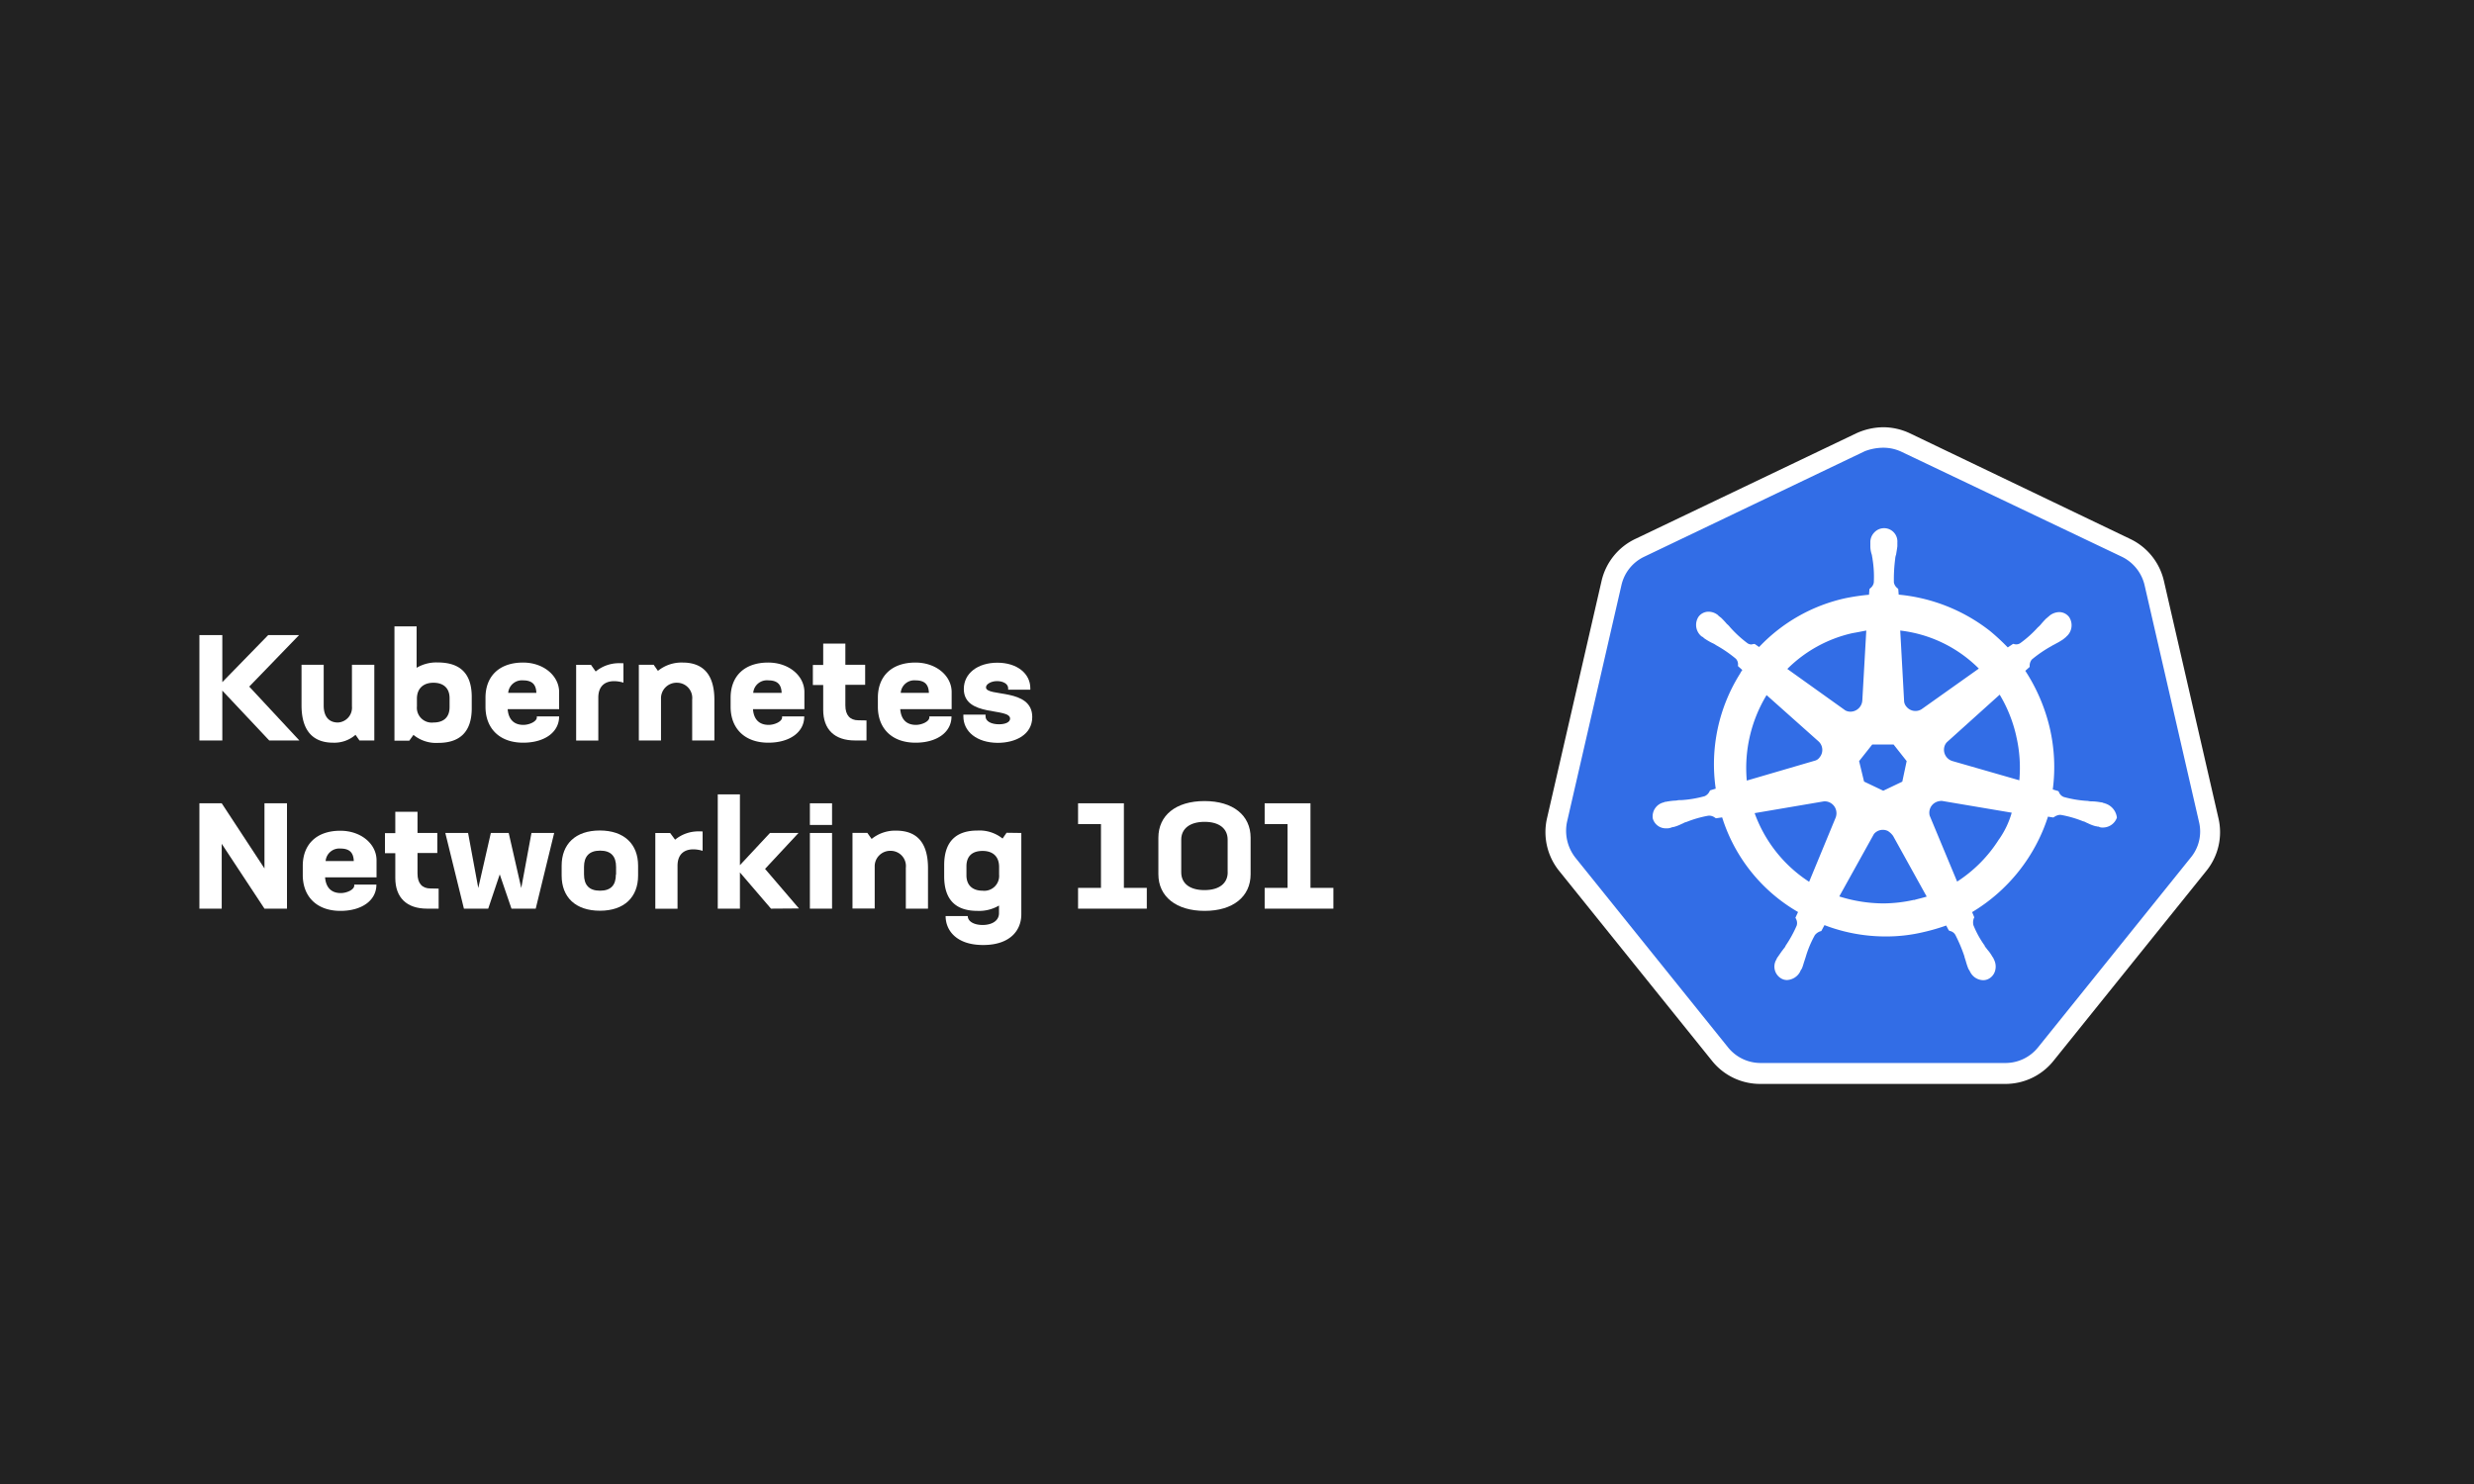 <svg viewBox="0 0 500 300" xmlns="http://www.w3.org/2000/svg"><defs><style>.cls-1{fill:#222;}.cls-2{fill:#326de6;}.cls-3{fill:#fff;}</style></defs><g id="_Layer_"><rect height="302" width="502" y="-1" x="-1" class="cls-1"></rect><path d="M355.84,217a10.4,10.4,0,0,1-8.2-4l-30.85-38.35a10.34,10.34,0,0,1-2-9l11-47.86a10.42,10.42,0,0,1,5.73-7.14l44.61-21.34a10.54,10.54,0,0,1,9.17,0l44.6,21.25a10.42,10.42,0,0,1,5.73,7.14l11,47.86a10.66,10.66,0,0,1-2,9L413.76,213a10.68,10.68,0,0,1-8.2,4l-49.72.09Z" class="cls-2"></path><path d="M380.61,90.51a8.62,8.62,0,0,1,3.62.79l44.6,21.25a8.56,8.56,0,0,1,4.59,5.73l11,47.86a8.25,8.25,0,0,1-1.67,7.23l-30.85,38.35a8.43,8.43,0,0,1-6.61,3.17H355.84a8.43,8.43,0,0,1-6.61-3.17l-30.85-38.35a8.81,8.81,0,0,1-1.68-7.23l11-47.86a8.41,8.41,0,0,1,4.59-5.73l44.6-21.34a10.65,10.65,0,0,1,3.7-.7Zm0-4.14h0a13.36,13.36,0,0,0-5.46,1.23l-44.61,21.33a12.5,12.5,0,0,0-6.87,8.55l-11,47.87a12.49,12.49,0,0,0,2.47,10.75L346,214.45a12.43,12.43,0,0,0,9.78,4.67h49.46a12.43,12.43,0,0,0,9.78-4.67l30.85-38.35a12.42,12.42,0,0,0,2.47-10.75l-11-47.87a12.5,12.5,0,0,0-6.87-8.55L386,87.6a12.68,12.68,0,0,0-5.38-1.23Z" class="cls-3"></path><path d="M425.31,162.35h-.09c-.09,0-.18,0-.18-.09-.18,0-.35-.08-.53-.08a11.62,11.62,0,0,0-1.67-.18,3.2,3.2,0,0,1-.88-.09h-.09a22.91,22.91,0,0,1-4.76-.79,1.71,1.71,0,0,1-1-1c0-.09-.09-.09-.09-.18h0l-1.15-.35a34.84,34.84,0,0,0-.61-12.43,36.46,36.46,0,0,0-4.94-11.55l.88-.79v-.18a2,2,0,0,1,.44-1.32,25.7,25.7,0,0,1,4-2.73h0c.26-.18.53-.27.79-.44a14.62,14.62,0,0,0,1.5-.88,5.54,5.54,0,0,0,.44-.36c.09-.08.18-.08.18-.17h0a3,3,0,0,0,.62-4,2.52,2.52,0,0,0-2-1,3.28,3.28,0,0,0-1.94.71h0l-.18.17c-.17.09-.26.27-.44.35a15.89,15.89,0,0,0-1.14,1.24,4.53,4.53,0,0,1-.62.62h0a22.42,22.42,0,0,1-3.53,3.17,1.38,1.38,0,0,1-.79.26,1.23,1.23,0,0,1-.53-.08h-.18l-1.05.7a43.65,43.65,0,0,0-3.62-3.35,35.25,35.25,0,0,0-18.42-7.32l-.09-1.14-.18-.18a1.86,1.86,0,0,1-.7-1.14,31.44,31.44,0,0,1,.26-4.76V113a3,3,0,0,1,.18-.88c.09-.53.18-1.06.26-1.68v-.79h0a2.69,2.69,0,0,0-4.67-2,2.8,2.8,0,0,0-.79,2h0v.7a5.33,5.33,0,0,0,.26,1.68c.09.26.09.53.18.88V113a22.24,22.24,0,0,1,.26,4.76,1.79,1.79,0,0,1-.7,1.14l-.18.18h0l-.09,1.15a43.72,43.72,0,0,0-4.76.7,34,34,0,0,0-17.45,9.87l-.88-.61h-.18c-.17,0-.35.09-.53.09a1.39,1.39,0,0,1-.79-.27,23.4,23.4,0,0,1-3.53-3.26h0a3.93,3.93,0,0,0-.61-.62,16.17,16.17,0,0,0-1.15-1.23c-.09-.09-.26-.18-.44-.35s-.18-.09-.18-.18h0a3.08,3.08,0,0,0-1.94-.71,2.52,2.52,0,0,0-2,1,3,3,0,0,0,.61,4h0c.09,0,.09.09.18.09s.26.26.44.35a13,13,0,0,0,1.5.88,3.91,3.91,0,0,1,.79.44h0a25.7,25.7,0,0,1,4,2.74,1.62,1.62,0,0,1,.44,1.32v.18h0l.88.79a3.37,3.37,0,0,0-.44.7,34.38,34.38,0,0,0-4.94,23.28l-1.14.35c0,.09-.09.09-.09.17a2,2,0,0,1-1,1,22.5,22.5,0,0,1-4.76.8h-.09a3,3,0,0,0-.88.09,11.53,11.53,0,0,0-1.67.17c-.18,0-.36.09-.53.09a.33.33,0,0,0-.27.09h0a2.9,2.9,0,0,0-2.29,3.26,2.73,2.73,0,0,0,2.82,2,1.93,1.93,0,0,0,.71-.09h0c.09,0,.17,0,.17-.09.18,0,.36-.09.53-.09a8.33,8.33,0,0,0,1.59-.61c.26-.09.53-.27.79-.36h.09a22.36,22.36,0,0,1,4.58-1.32h.18a2,2,0,0,1,1.15.44c.08,0,.08.09.17.09h0l1.24-.18a33.76,33.76,0,0,0,15.34,19.13l-.53,1.15c0,.09.08.09.08.17a1.79,1.79,0,0,1,.18,1.41,24.68,24.68,0,0,1-2.29,4.15v.09c-.18.26-.35.44-.53.7-.35.44-.62.88-1,1.41a1.76,1.76,0,0,0-.26.44.31.31,0,0,1-.09.18h0a2.78,2.78,0,0,0,1.14,3.79,2.33,2.33,0,0,0,1.06.26,3.17,3.17,0,0,0,2.65-1.67h0a.33.33,0,0,1,.08-.18,2.11,2.11,0,0,1,.27-.44c.26-.62.35-1.06.53-1.58l.26-.8h0a21.28,21.28,0,0,1,1.85-4.41,2.39,2.39,0,0,1,1.15-.79c.09,0,.09,0,.18-.09h0l.61-1.14a34.41,34.41,0,0,0,12.34,2.29,32.35,32.35,0,0,0,7.67-.88,40.45,40.45,0,0,0,4.59-1.33l.53,1c.08,0,.08,0,.17.09a1.65,1.65,0,0,1,1.15.8,31,31,0,0,1,1.85,4.4v.09l.26.8a12.75,12.75,0,0,0,.53,1.58c.09.18.18.27.27.44a.31.31,0,0,0,.09.18h0a3,3,0,0,0,2.64,1.67,2.33,2.33,0,0,0,1.06-.26,2.64,2.64,0,0,0,1.32-1.59A3.12,3.12,0,0,0,403,194h0c0-.09-.08-.09-.08-.18a2.11,2.11,0,0,0-.27-.44,7.82,7.82,0,0,0-1-1.41c-.18-.26-.35-.44-.53-.7v-.09a19.6,19.6,0,0,1-2.29-4.15,2.42,2.42,0,0,1,.09-1.41c0-.08.09-.08.09-.17h0l-.44-1.06a35,35,0,0,0,15.33-19.3l1.06.17c.09,0,.09-.09.18-.09a2.3,2.3,0,0,1,1.14-.44h.18a22.19,22.19,0,0,1,4.58,1.32h.09c.27.09.53.27.8.36a8.23,8.23,0,0,0,1.58.61c.18,0,.36.09.53.09a.33.33,0,0,1,.27.09h0a1.88,1.88,0,0,0,.7.09,3,3,0,0,0,2.82-2,3.39,3.39,0,0,0-2.55-2.91ZM384.49,158l-3.88,1.85L376.73,158l-1-4.14,2.65-3.35h4.32l2.64,3.35-.88,4.14Zm23-9.16a28,28,0,0,1,.62,8.9l-13.49-3.88a2.39,2.39,0,0,1-1.68-2.82,2.15,2.15,0,0,1,.53-1l10.67-9.61a28.34,28.34,0,0,1,3.35,8.38Zm-7.58-13.67-11.55,8.2a2.34,2.34,0,0,1-3.08-.53,1.93,1.93,0,0,1-.45-1l-.79-14.37a26.8,26.8,0,0,1,15.87,7.67ZM374.35,128c1-.17,1.86-.35,2.83-.53l-.8,14.11a2.42,2.42,0,0,1-2.38,2.29,2.19,2.19,0,0,1-1.06-.26l-11.72-8.38A27,27,0,0,1,374.35,128ZM357,140.49l10.49,9.35a2.34,2.34,0,0,1,.26,3.26,1.74,1.74,0,0,1-1.05.7l-13.67,4a28.39,28.39,0,0,1,4-17.28Zm-2.38,23.89,14-2.38a2.38,2.38,0,0,1,2.47,1.85,2.47,2.47,0,0,1-.09,1.41h0l-5.37,13a27.72,27.72,0,0,1-11-13.84Zm32.17,17.54a28.75,28.75,0,0,1-6.17.71,29.92,29.92,0,0,1-8.9-1.41l7-12.61a2.33,2.33,0,0,1,2.82-.62,3.7,3.7,0,0,1,1.06,1h0l6.79,12.26c-.79.26-1.67.44-2.56.7ZM404,169.67a27.84,27.84,0,0,1-8.46,8.55L390,164.91a2.36,2.36,0,0,1,1.23-2.73,2.76,2.76,0,0,1,1.24-.27l14.1,2.38a17.75,17.75,0,0,1-2.56,5.38Z" class="cls-3"></path><path d="M54.41,149.69l-9.48-10.08v10.08H40.3v-21.3h4.63v9.51l9.27-9.51h6.24L50.37,138.8,60.5,149.69Z" class="cls-3"></path><path d="M75.65,134.39v15.3h-3l-.8-1.14a6.51,6.51,0,0,1-4.52,1.59c-3.76,0-6.39-2.07-6.39-7.56v-8.19h4.48v8.25c0,2.31,1.14,3.42,2.87,3.42a3,3,0,0,0,2.84-3.24v-8.43Z" class="cls-3"></path><path d="M95.34,140.9v2.28c0,5-2.63,7-6.78,7a7.21,7.21,0,0,1-5-1.62l-.84,1.17h-3v-23.1h4.48V135a7.83,7.83,0,0,1,4.3-1.08C92.71,133.94,95.34,135.86,95.34,140.9Zm-4.48.24c0-2.1-1.31-3.12-3.26-3.12s-3.34,1.08-3.34,3.24v1.56a3,3,0,0,0,3.34,3.24c2,0,3.26-1,3.26-3.12Z" class="cls-3"></path><path d="M113,139.91v3.45H102.6c.18,2.25,1.44,3.18,3.17,3.18,1.23,0,2.72-.69,2.72-1.5v-.21H113c0,3.24-3,5.31-7.26,5.31-4.81,0-7.62-2.91-7.62-7.26v-1.83c0-4.35,2.78-7.11,7.59-7.11C109.89,133.94,113,136.64,113,139.91Zm-4.6.15c-.06-1.68-.84-2.52-2.69-2.52a2.77,2.77,0,0,0-3,2.52Z" class="cls-3"></path><path d="M126,134.09V138a6.65,6.65,0,0,0-1.88-.3c-1.65,0-3.2.81-3.2,3.33v8.67h-4.48v-15.3h3l.95,1.35a7.39,7.39,0,0,1,4.84-1.68A7.31,7.31,0,0,1,126,134.09Z" class="cls-3"></path><path d="M144.38,141.5v8.19h-4.49v-8.25a3.08,3.08,0,0,0-3.07-3.42,3.14,3.14,0,0,0-3.23,3.24v8.43h-4.48v-15.3h3l.86,1.23a7.54,7.54,0,0,1,5-1.68C141.78,133.94,144.38,136,144.38,141.5Z" class="cls-3"></path><path d="M162.57,139.91v3.45H152.18c.17,2.25,1.43,3.18,3.16,3.18,1.23,0,2.72-.69,2.72-1.5v-.21h4.48c0,3.24-3,5.31-7.26,5.31-4.81,0-7.62-2.91-7.62-7.26v-1.83c0-4.35,2.78-7.11,7.59-7.11C159.47,133.94,162.57,136.64,162.57,139.91Zm-4.6.15c-.06-1.68-.84-2.52-2.69-2.52a2.77,2.77,0,0,0-3.05,2.52Z" class="cls-3"></path><path d="M175.12,145.64v4.05h-2.33c-4.12,0-6.42-2.22-6.42-6.21v-5h-2.09v-4.05h2.09V130.1h4.48v4.29h4v4.05h-4v4.17c0,1.95.93,3,2.63,3Z" class="cls-3"></path><path d="M192.33,139.91v3.45H181.94c.18,2.25,1.43,3.18,3.16,3.18,1.23,0,2.72-.69,2.72-1.5v-.21h4.48c0,3.24-3,5.31-7.26,5.31-4.81,0-7.62-2.91-7.62-7.26v-1.83c0-4.35,2.78-7.11,7.59-7.11C189.23,133.94,192.33,136.64,192.33,139.91Zm-4.6.15c-.06-1.68-.83-2.52-2.69-2.52a2.75,2.75,0,0,0-3,2.52Z" class="cls-3"></path><path d="M194.7,144.83v-.36h4.48v.36c0,1,1.19,1.59,2.72,1.59,1.28,0,2.24-.42,2.24-1.14,0-2.31-9.35-.24-9.35-6,0-3.15,2.8-5.31,6.78-5.31s6.66,2.19,6.66,5.16v.3h-4.48v-.3c0-.87-1-1.44-2.24-1.44s-2.24.63-2.24,1.26c0,2,9.35.06,9.35,6,0,3.57-3.38,5.22-7,5.22C197.41,150.14,194.7,147.89,194.7,144.83Z" class="cls-3"></path><path d="M58,162.39v21.3H53.45l-8.64-13.11v13.11H40.3v-21.3h4.51l8.64,13.17V162.39Z" class="cls-3"></path><path d="M76.1,173.91v3.45H65.7c.18,2.25,1.44,3.18,3.17,3.18,1.22,0,2.72-.69,2.72-1.5v-.21h4.48c0,3.24-3,5.31-7.26,5.31-4.81,0-7.62-2.91-7.62-7.26v-1.83c0-4.35,2.78-7.11,7.59-7.11C73,167.94,76.1,170.64,76.1,173.91Zm-4.6.15c-.06-1.68-.84-2.52-2.69-2.52a2.77,2.77,0,0,0-3,2.52Z" class="cls-3"></path><path d="M88.65,179.64v4.05H86.32c-4.12,0-6.43-2.22-6.43-6.21v-5H77.8v-4.05h2.09V164.1h4.49v4.29h4v4.05h-4v4.17c0,1.95.92,3,2.63,3Z" class="cls-3"></path><path d="M112,168.39l-3.73,15.3h-4.9L101,176.76l-2.33,6.93H93.76L90,168.39H94.6l2.06,11.13,2.54-11.13h3.61l2.54,11.13,2.06-11.13Z" class="cls-3"></path><path d="M113.51,177v-2c0-4.35,2.78-7.11,7.71-7.11s7.74,2.76,7.74,7.11v2c0,4.35-2.78,7.11-7.71,7.11S113.51,181.38,113.51,177Zm11-.24v-1.5c0-2.13-1-3.3-3.22-3.3s-3.26,1.17-3.26,3.3v1.5c0,2.13,1,3.3,3.23,3.3S124.47,178.92,124.47,176.79Z" class="cls-3"></path><path d="M142,168.09V172a6.6,6.6,0,0,0-1.88-.3c-1.64,0-3.19.81-3.19,3.33v8.67h-4.49v-15.3h3l1,1.35a7.37,7.37,0,0,1,4.84-1.68A7,7,0,0,1,142,168.09Z" class="cls-3"></path><path d="M155.82,183.69l-6.28-7.32v7.32h-4.48v-23.1h4.48V174.9l6.07-6.51h5.77l-6.76,7.26,6.85,8Z" class="cls-3"></path><path d="M163.68,162.39h4.48v4.38h-4.48Zm0,6h4.48v15.3h-4.48Z" class="cls-3"></path><path d="M187.55,175.5v8.19h-4.48v-8.25A3.08,3.08,0,0,0,180,172a3.13,3.13,0,0,0-3.22,3.24v8.43h-4.49v-15.3h3l.87,1.23a7.52,7.52,0,0,1,5-1.68C185,167.94,187.55,170,187.55,175.5Z" class="cls-3"></path><path d="M206.41,168.39v16.44c0,3.24-2.25,6.21-7.71,6.21s-7.59-3-7.59-5.85h4.48c0,1.11,1.31,1.8,3,1.8s3.31-.72,3.31-2.4v-1.53a7.91,7.91,0,0,1-4.36,1.08c-4.09,0-6.72-1.95-6.72-7V174.9c0-5,2.63-7,6.72-7a7.44,7.44,0,0,1,5.08,1.62l.81-1.17Zm-4.49,8.43v-1.56c0-2.16-1.31-3.24-3.34-3.24s-3.26,1-3.26,3.12v1.8c0,2.1,1.32,3.12,3.26,3.12A3,3,0,0,0,201.92,176.82Z" class="cls-3"></path><path d="M231.77,179.49v4.2H217.88v-4.2h4.63v-12.9h-4.63v-4.2h9.26v17.1Z" class="cls-3"></path><path d="M234.11,176.73v-7.38c0-4.53,3.55-7.41,9.32-7.41s9.32,2.88,9.32,7.41v7.38c0,4.53-3.56,7.41-9.29,7.41S234.11,181.26,234.11,176.73Zm14-.39v-6.6c0-2.19-1.65-3.6-4.66-3.6s-4.72,1.41-4.72,3.6v6.6c0,2.19,1.64,3.6,4.69,3.6S248.12,178.53,248.12,176.34Z" class="cls-3"></path><path d="M269.48,179.49v4.2H255.59v-4.2h4.63v-12.9h-4.63v-4.2h9.26v17.1Z" class="cls-3"></path></g></svg>